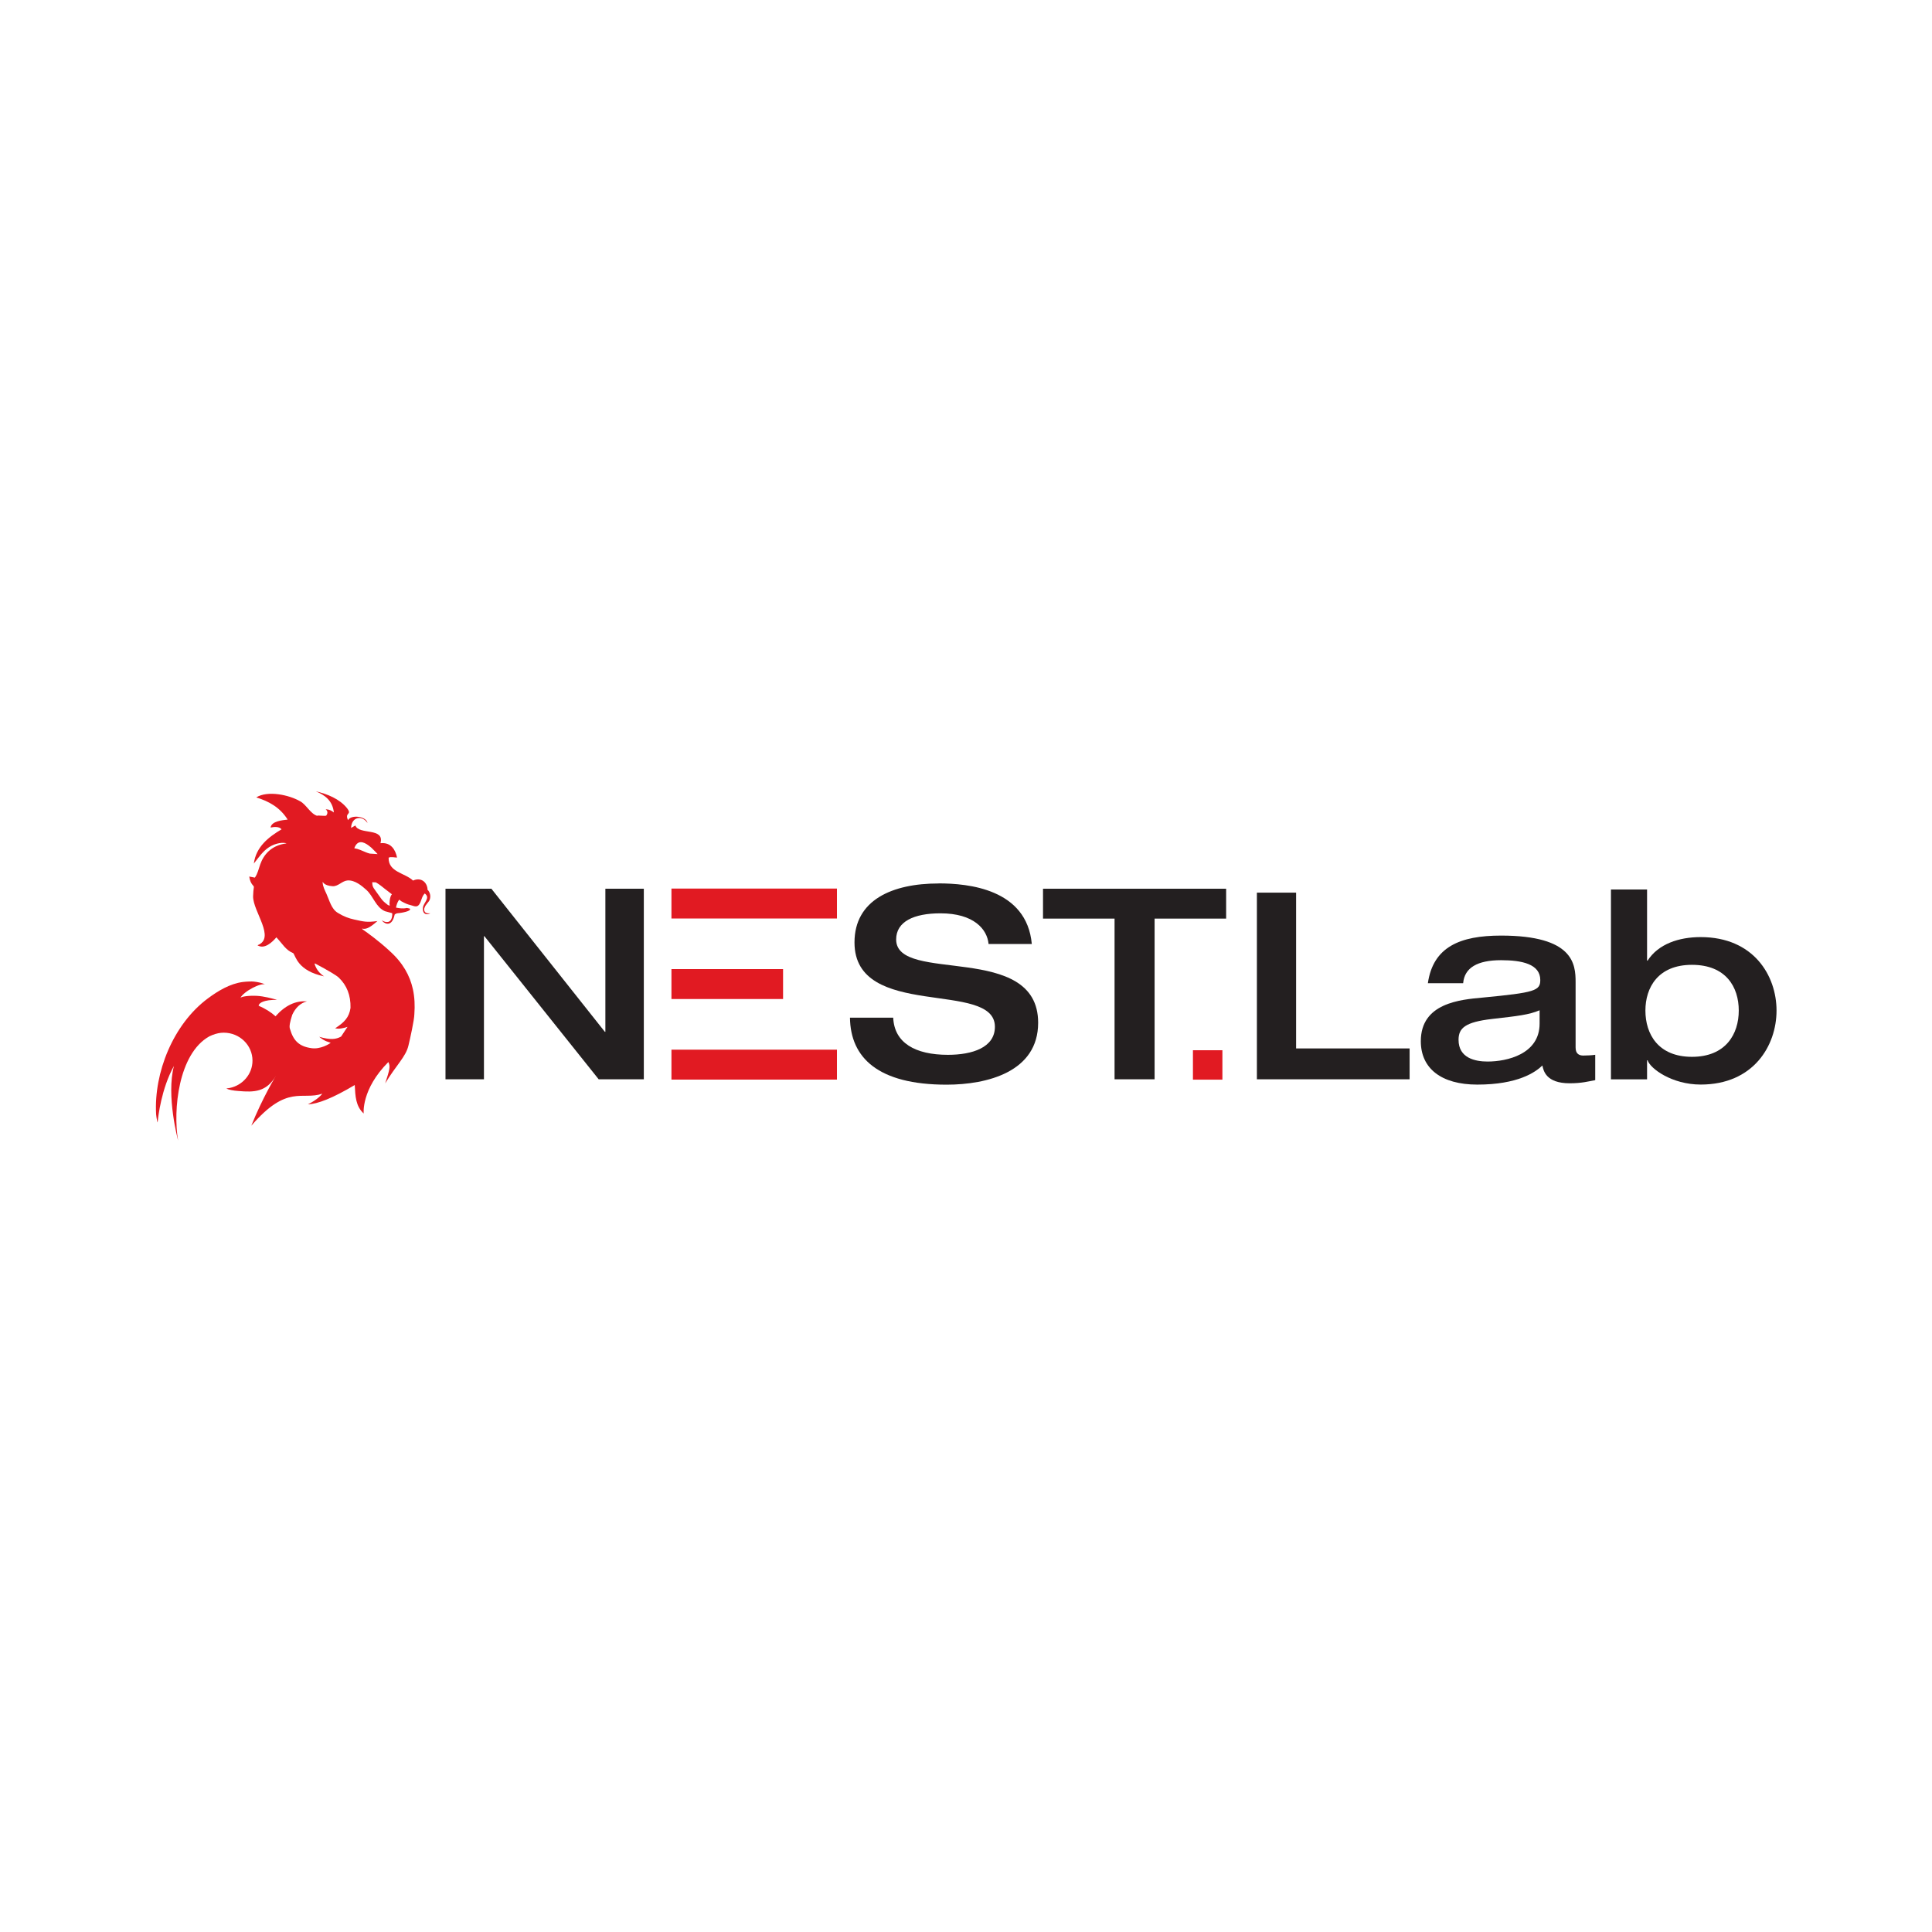 <svg xmlns="http://www.w3.org/2000/svg" viewBox="0 0 512 512"><defs><clipPath id="clippath"><path class="cls-9" d="M41.18 209.57h73.18v92.85H41.18z"/></clipPath><clipPath id="clippath-1"><path class="cls-9" d="M112.51 240.59c.22-.89 1.11-1.44 1.37-2.17.34-.97.07-2.03-.63-2.7l.03-.07.02-.08c-.22-1.97-1.87-3.11-3.84-2.21-2.13-2.05-6.59-2.21-6.47-6.07.6-.32 1.78 0 2.23-.03-.41-2.04-1.61-4.11-4.39-3.8 1.14-4.27-5.71-2.11-6.65-4.7l-.79.45-.35.2c.11-2.98 2.94-3.44 4.34-1.31-.25-1.78-4.34-2.3-5.15-.75-.99-2.18 1.22-1.26-.29-3.21-1.95-2.41-5.23-3.75-8.21-4.42 2.24.95 4.39 2.35 4.75 5.59-1.22-.97-2.17-.81-2.17-.81s.92.6.16 1.63c-.17.23-2.57-.15-2.4.08-1.8-.54-2.94-3.03-4.51-3.85-2.94-1.71-8.62-2.93-11.65-1.04 3.34 1.03 6.29 2.64 8.32 5.88-1.3.15-4.3.39-4.52 2.11.91-.2 2.31-.32 2.9.47-3.44 2.05-6.75 4.61-7.34 9.07 1.32-1.67 2.36-3.25 4.03-4.34 1.79-1.15 3.84-1.34 4.64-1-4.06.48-6.07 3.01-6.97 5.54-.43 1.22-.7 2.52-1.43 3.53l-1.49-.29c.34 2.3 1.36 2.36 1.22 2.87-.07.29-.19 1.52-.2 2.36-.06 4.03 6.1 11.1 1.16 12.98 1.84 1.19 3.96-.85 5.01-2.1 1.66 1.74 2.44 3.38 4.5 4.21v.03c.61.7 1.13 4.65 8.14 6.1-1.26-.83-2.1-1.92-2.52-3.32l.12-.1c3.54 1.89 5.63 3.13 6.28 3.74 2.16 2.05 3.2 4.71 3.13 8.03-.35 2.49-1.61 3.84-4.07 5.41.94.26 2.16 0 3.27-.37l-1.7 2.57c-1.37.76-2.83.93-5.8.06 1.56 1.29 2.43 1.33 3.04 1.59-.33.29-2.67 1.76-5.05 1.43-3.31-.45-4.84-1.98-5.74-5.13-.25-.61 0-1.84.61-3.73.89-1.92 2.19-3.11 3.89-3.55-3.02-.23-5.79 1.1-8.32 3.95-1.2-1.08-2.7-2.02-4.49-2.8.08-.75 1.45-1.6 4.9-1.55-1.2-.35-3.54-.97-5.34-1.06-2.02-.11-4.18.15-4.41.57.96-1.82 5.49-4.12 6.67-3.57-.98-.46-2.02-.66-3.06-.78-.59-.07-1.92-.02-2.97.11-3.39.45-6.54 2.35-9.22 4.34-9.23 6.84-14.34 19.71-13.73 30.7.02.34.16 1.26.27 1.77l.11.41.02-.07v-.02l.02-.09c.12-1.33.97-8.8 4.31-14.8-2.11 7.92 1.09 19.75 1.09 19.75-1.37-8.08.08-22.99 8.27-27.58l.79-.35c1.13-.44 2.07-.63 3.04-.63 4.21 0 7.62 3.31 7.62 7.4 0 3.57-2.58 6.53-6.02 7.25l-.92.15c.66.34 1.89.57 3.26.66 4.08.35 7.4.31 9.93-4.11 0 0-3.67 6.05-6.56 13.3 9.57-11.1 13.4-6.64 18.81-8.48-.61.8-1.84 1.84-3.81 2.82 2.54-.08 6.53-1.61 12.41-5.12.15 3 .26 5.61 2.37 7.55 0 0-.7-6.39 6.54-13.64.56 1.16.38 1.93-.84 5.66 2.88-4.81 5.43-7 6.15-9.98.4-1.66 1.57-6.84 1.58-8.41.16-2.21.08-4.41-.39-6.57-.78-3.57-2.64-6.99-6.17-10.14l-.21-.2c-2.83-2.58-5.59-4.57-6.96-5.52l-.15-.21c.91.2 1.76.07 4.09-1.99-2.84.38-3.57.16-6.19-.42-1.36-.3-2.7-.76-4.3-1.75-1.74-1.04-2.21-3.3-3.04-5.1-.42-.91-.93-1.89-.98-2.91l.02-.25c-.02-.08.19 1.04 2.61 1.19 1.47.09 2.51-1.39 3.91-1.52 2.02-.18 3.95 1.53 5.02 2.48 1.89 1.69 2.51 4.62 4.96 5.67l1.9.52c.05.3.02.56-.03.88-.28 1.76-1.61 1.75-2.71.99.47.82 2.37 1.93 3.23-.84l.18-.69c.44-.34.81-.34 1.19-.37.34-.02 3.48-.5 2.79-1.2l-.75-.16c-1.15.26-2.04.06-2.89-.09.15-.75.37-1.47.86-2.11l.55.43c1.16.63 1.74.85 2.35.99.81.17 1.7.78 2.35-.08.65-.88.66-2.13 1.47-2.93l.02-.06c1.65 1.19-.34 2.46-.46 3.76-.2 2.11 1.41 1.9 1.95 1.48-.95.2-1.87-.16-1.56-1.43m-15.62-14.76c-.96-.39-1.88-.86-2.96-1.02.82-2.28 2.41-1.77 3.81-.72l.72.58c.88.84 1.34 1.37 1.65 1.69l-2.05-.13c-.4-.1-.79-.23-1.16-.39m6.43 14.19-.48-.17c-1.06-.81-1.43-1.17-1.87-1.8-2.07-2.96-2.26-2.79-2.29-4.25l.96.04c1.05.62 1.71 1.18 2.35 1.7l1.9 1.46c-.48.53-.59 1.48-.63 2.26l-.02.2"/></clipPath><clipPath id="clippath-2"><path class="cls-9" d="M316.14 278.32h7.81v7.8h-7.81z"/></clipPath><clipPath id="clippath-3"><path class="cls-9" d="M117.9 235.15h52.72v51.15H117.9z"/></clipPath><clipPath id="clippath-4"><path class="cls-9" d="M118.06 235.52h12.16l30.07 37.92h.14v-37.92h10.19v50.51h-11.96l-30.28-37.92h-.13v37.92h-10.19v-50.51z"/></clipPath><clipPath id="clippath-5"><path class="cls-9" d="M224.92 233.97h50.36v53.51h-50.36z"/></clipPath><clipPath id="clippath-6"><path class="cls-9" d="M248.75 234.11c7.78 0 23.35 1.42 24.69 16.06h-11.46c-.35-3.89-3.89-8.13-12.74-8.13-7.07 0-11.75 2.19-11.75 6.93 0 11.89 37.63.49 37.63 22.07 0 13.02-13.51 16.41-24.26 16.41-18.18 0-25.47-7.15-25.61-17.75h11.46c.29 6.65 5.8 9.84 14.5 9.84 6.43 0 12.45-1.91 12.45-7.43 0-12.53-37.21-1.63-37.21-22.35 0-11.25 9.98-15.63 22.29-15.63"/></clipPath><clipPath id="clippath-7"><path class="cls-9" d="M276.07 235.15h49.18v51.15h-49.18z"/></clipPath><clipPath id="clippath-8"><path class="cls-9" d="M295.37 243.44h-18.96v-7.92h48.53v7.92h-18.96v42.59h-10.61v-42.59z"/></clipPath><clipPath id="clippath-9"><path class="cls-9" d="M177.94 235.48h43.86v7.93h-43.86z"/></clipPath><clipPath id="clippath-10"><path class="cls-9" d="M177.94 256.82h29.58v7.93h-29.58z"/></clipPath><clipPath id="clippath-11"><path class="cls-9" d="M177.94 278.17h43.86v7.93h-43.86z"/></clipPath><clipPath id="clippath-12"><path class="cls-9" d="M332.72 236.33h40.92v49.97h-40.92z"/></clipPath><clipPath id="clippath-13"><path class="cls-9" d="M333.09 236.56h10.39v41.29h30.08v8.18h-40.47v-49.47z"/></clipPath><clipPath id="clippath-14"><path class="cls-9" d="M376.4 247.74h46.43v39.74H376.4z"/></clipPath><clipPath id="clippath-15"><path class="cls-9" d="M417.56 277.65c0 2.01 1.45 2.08 2.07 2.08.9 0 2.36-.07 3.12-.2v6.72c-1.87.34-3.53.83-6.79.83-6.24 0-6.93-3.33-7.21-4.71-1.87 1.8-6.52 5.06-17.25 5.06-9.57 0-14.97-4.3-14.97-11.5 0-10.12 10.39-11.02 16.49-11.57 13.72-1.32 15.17-1.8 15.17-4.64 0-4.23-4.85-5.26-10.39-5.26-6.3 0-9.7 2.01-10.05 6.1h-9.35c1.39-9.63 8.52-12.62 19.4-12.62 19.2 0 19.75 7.55 19.75 12.34v17.39Zm-9.56-9.91c-2.77 1.18-5.75 1.52-12.54 2.29-7.21.83-8.93 2.43-8.93 5.54 0 4.85 4.43 5.75 7.69 5.75 5.13 0 13.79-1.94 13.79-10.05v-3.53Z"/></clipPath><clipPath id="clippath-16"><path class="cls-9" d="M426.76 235.54h44.07v51.94h-44.07z"/></clipPath><clipPath id="clippath-17"><path class="cls-9" d="M426.92 235.73h9.57v18.85h.14c2.84-4.43 8.31-6.24 14.07-6.24 14 0 20.1 10.19 20.1 19.47s-6.1 19.61-20.1 19.61c-7.62 0-13.38-4.23-14.07-6.44h-.14v5.06h-9.57v-50.3Zm9.13 32.08c0 6.24 3.39 12.26 12.34 12.26s12.4-6.03 12.4-12.26-3.39-12.12-12.4-12.12-12.34 6.03-12.34 12.12"/></clipPath><style>.cls-9{fill:none}.cls-11{fill:#231f20}.cls-20{fill:#e11a22}</style></defs><g id="Capa_1"><g style="clip-path:url(#clippath)"><path class="cls-20" d="M37.24 205.64h437.52v100.72H37.24z" style="clip-path:url(#clippath-1)"/></g><path class="cls-20" d="M37.24 205.64h437.52v100.72H37.24z" style="clip-path:url(#clippath-2)"/><g style="clip-path:url(#clippath-3)"><path class="cls-11" d="M37.24 205.64h437.52v100.72H37.24z" style="clip-path:url(#clippath-4)"/></g><g style="clip-path:url(#clippath-5)"><path class="cls-11" d="M37.24 205.64h437.52v100.72H37.24z" style="clip-path:url(#clippath-6)"/></g><g style="clip-path:url(#clippath-7)"><path class="cls-11" d="M37.24 205.64h437.52v100.72H37.24z" style="clip-path:url(#clippath-8)"/></g><path class="cls-20" d="M37.24 205.64h437.52v100.72H37.24z" style="clip-path:url(#clippath-9)"/><path class="cls-20" d="M37.24 205.64h437.52v100.72H37.24z" style="clip-path:url(#clippath-10)"/><path class="cls-20" d="M37.24 205.64h437.52v100.72H37.24z" style="clip-path:url(#clippath-11)"/><g style="clip-path:url(#clippath-12)"><path class="cls-11" d="M37.24 205.64h437.52v100.72H37.24z" style="clip-path:url(#clippath-13)"/></g><g style="clip-path:url(#clippath-14)"><path class="cls-11" d="M37.24 205.64h437.52v100.72H37.24z" style="clip-path:url(#clippath-15)"/></g><g style="clip-path:url(#clippath-16)"><path class="cls-11" d="M37.24 205.64h437.52v100.72H37.24z" style="clip-path:url(#clippath-17)"/></g></g></svg>